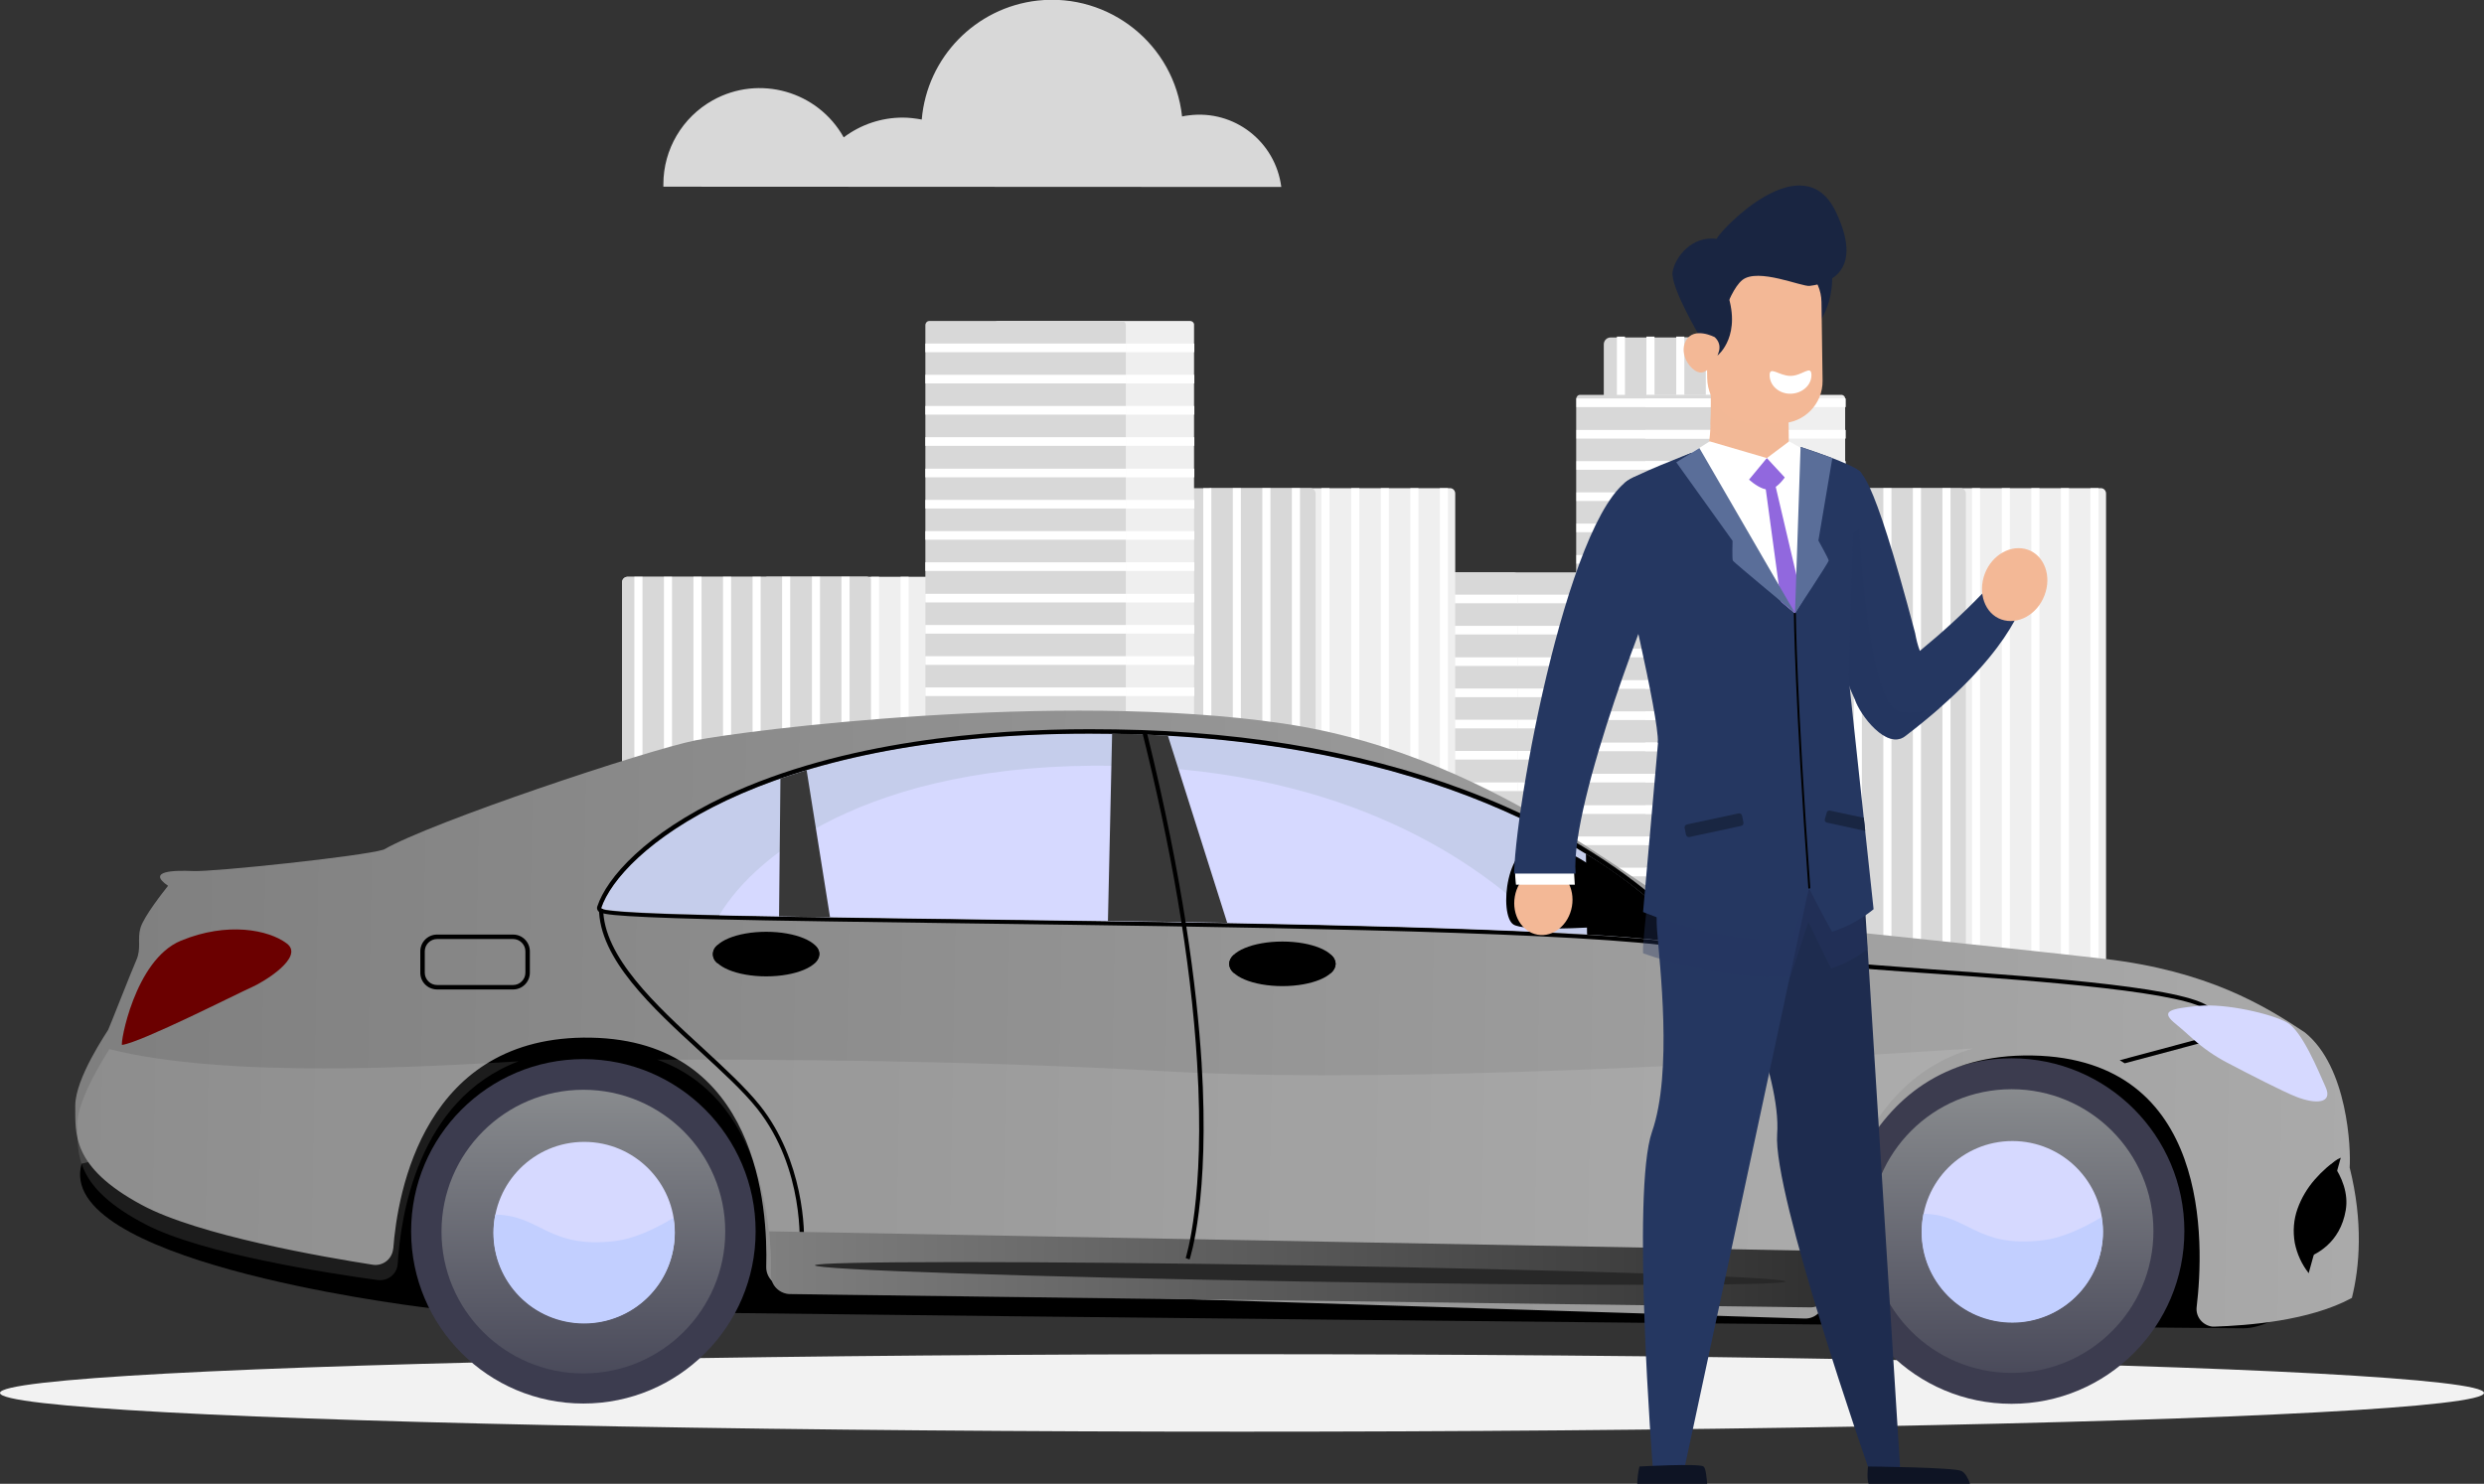 <svg version="1.1" id="Layer_1" xmlns="http://www.w3.org/2000/svg" xmlns:xlink="http://www.w3.org/1999/xlink" x="0px" y="0px"
	 viewBox="0 0 891.2 532.5" style="enable-background:new 0 0 891.2 532.5;" xml:space="preserve">
<rect x="0" y="0" width="891.2" height="532.5" fill="#333333" stroke="none"/>
<style type="text/css">
	.st0{fill:#F2F2F2;}
	.st1{fill:#D8D8D8;}
	.st2{fill:#FFFFFF;}
	.st3{fill:#EFEFEF;}
	.st4{fill:url(#SVGID_1_);}
	.st5{fill:url(#SVGID_2_);}
	.st6{fill:#D6D9FF;}
	.st7{fill:#C2CFFF;}
	.st8{fill:url(#SVGID_3_);}
	.st9{fill:url(#SVGID_4_);}
	.st10{fill:url(#SVGID_5_);}
	.st11{opacity:0.11;}
	.st12{fill:#C5CDEB;}
	.st13{fill:#383838;}
	.st14{fill:url(#SVGID_6_);}
	.st15{fill:#282828;}
	.st16{fill:#6B0000;}
	.st17{fill:#1E2C4F;}
	.st18{fill:#0E1424;}
	.st19{fill:#253761;}
	.st20{opacity:0.38;fill:#253761;enable-background:new    ;}
	.st21{opacity:0.5;fill:#253761;enable-background:new    ;}
	.st22{fill:#9168DE;}
	.st23{fill:#F3B896;}
	.st24{opacity:0.5;fill:#F3B896;enable-background:new    ;}
	.st25{fill:#192541;}
	.st26{fill:#5A6E99;}
	.st27{fill:#192642;}
</style>
<ellipse class="st0" cx="445.6" cy="499.9" rx="445.6" ry="13.9"/>
<path class="st1" d="M459.7,67.1c-2.1-16.3-16.9-27.8-33.2-25.7c-0.8,0.1-1.6,0.2-2.4,0.4C421.3,16,398.1-2.6,372.3,0.2
	c-22.3,2.5-39.7,20.4-41.6,42.7c-2.3-0.4-4.5-0.7-6.8-0.7c-7.7,0-15.1,2.5-21.2,7.1c-9.3-16.6-30.3-22.6-47-13.3
	c-10.9,6.1-17.7,17.6-17.7,30.1c0,0.3,0,0.6,0,0.9L459.7,67.1z"/>
<g>
	<path class="st1" d="M652.3,159.4h-52.2l0,0v-35.8c0-1.4,1.1-2.5,2.5-2.5h47.2c1.4,0,2.5,1.1,2.5,2.5L652.3,159.4L652.3,159.4
		L652.3,159.4z"/>
	<path class="st1" d="M627.6,159.4h-52.2l0,0v-35.8c0-1.4,1.1-2.5,2.5-2.5h47.2c1.4,0,2.5,1.1,2.5,2.5L627.6,159.4L627.6,159.4z"/>
	<rect x="580.1" y="120.8" class="st2" width="2.9" height="248.1"/>
	<rect x="590.7" y="120.8" class="st2" width="2.9" height="248.1"/>
	<rect x="601.4" y="120.8" class="st2" width="2.9" height="248.1"/>
	<rect x="612" y="120.8" class="st2" width="2.9" height="248.1"/>
	<polygon class="st2" points="622.6,368.9 622.6,120.8 625.5,120.8 625.5,368.9 623,368.9 	"/>
	<rect x="633.2" y="120.8" class="st2" width="2.9" height="248.1"/>
	<rect x="643.8" y="120.8" class="st2" width="2.9" height="248.1"/>
	<path class="st3" d="M665.9,423.3V177.1c0-1,0.8-1.8,1.8-1.9h86.1c1,0,1.8,0.9,1.8,1.9v246.3H665.9z"/>
	<path class="st1" d="M615.7,423.3V177.1c0-1,0.8-1.8,1.8-1.9c0,0,0,0,0,0h86c1,0,1.8,0.9,1.8,1.9c0,0,0,0,0,0v246.3H615.7z"/>
	<rect x="643.8" y="175.2" class="st2" width="2.9" height="248.1"/>
	<rect x="654.5" y="175.2" class="st2" width="2.9" height="248.1"/>
	<rect x="665.1" y="175.2" class="st2" width="2.9" height="248.1"/>
	<rect x="675.7" y="175.2" class="st2" width="2.9" height="248.1"/>
	<rect x="686.3" y="175.2" class="st2" width="2.9" height="248.1"/>
	<rect x="696.9" y="175.2" class="st2" width="2.9" height="248.1"/>
	<rect x="707.5" y="175.2" class="st2" width="2.9" height="248.1"/>
	<rect x="718.2" y="175.2" class="st2" width="2.9" height="248.1"/>
	<polygon class="st2" points="728.8,423.3 728.8,175.2 731.7,175.2 731.7,423.3 729.1,423.3 	"/>
	<rect x="739.4" y="175.2" class="st2" width="2.9" height="248.1"/>
	<rect x="750" y="175.2" class="st2" width="2.9" height="248.1"/>
	<path class="st1" d="M497.4,423.3V206.9c0-0.8,0.6-1.5,1.4-1.5c0,0,0,0,0,0h69.1c0.8,0,1.5,0.7,1.4,1.5c0,0,0,0,0,0v216.4H497.4z"
		/>
	<rect x="497.4" y="213.4" class="st2" width="71.9" height="3.1"/>
	<rect x="497.4" y="224.6" class="st2" width="71.9" height="3.1"/>
	<rect x="497.4" y="235.9" class="st2" width="71.9" height="3.1"/>
	<rect x="497.4" y="247.1" class="st2" width="71.9" height="3.1"/>
	<rect x="497.4" y="258.3" class="st2" width="71.9" height="3.1"/>
	<rect x="497.4" y="269.5" class="st2" width="71.9" height="3.1"/>
	<rect x="497.4" y="280.8" class="st2" width="71.9" height="3.1"/>
	<rect x="497.4" y="292" class="st2" width="71.9" height="3.1"/>
	<rect x="497.4" y="303.2" class="st2" width="71.9" height="3.1"/>
	<rect x="497.4" y="314.4" class="st2" width="71.9" height="3.1"/>
	<rect x="497.4" y="325.7" class="st2" width="71.9" height="3.1"/>
	<rect x="497.4" y="336.9" class="st2" width="71.9" height="3.1"/>
	<rect x="497.4" y="348.1" class="st2" width="71.9" height="3.1"/>
	<rect x="497.4" y="359.3" class="st2" width="71.9" height="3.1"/>
	<rect x="497.4" y="370.6" class="st2" width="71.9" height="3.1"/>
	<rect x="497.4" y="381.8" class="st2" width="71.9" height="3.1"/>
	<rect x="497.4" y="393" class="st2" width="71.9" height="3.1"/>
	<rect x="497.4" y="393" class="st2" width="71.9" height="3.1"/>
	<rect x="497.4" y="404.2" class="st2" width="71.9" height="3.1"/>
	<rect x="497.4" y="415.5" class="st2" width="71.9" height="3.1"/>
	<path class="st1" d="M472.7,423.3V206.9c0-0.8,0.6-1.5,1.4-1.5c0,0,0,0,0,0h69c0.8,0,1.5,0.7,1.4,1.5c0,0,0,0,0,0v216.4H472.7z"/>
	<rect x="472.7" y="213.4" class="st2" width="71.9" height="3.1"/>
	<rect x="472.7" y="224.6" class="st2" width="71.9" height="3.1"/>
	<rect x="472.7" y="235.9" class="st2" width="71.9" height="3.1"/>
	<rect x="472.7" y="247.1" class="st2" width="71.9" height="3.1"/>
	<rect x="472.7" y="258.3" class="st2" width="71.9" height="3.1"/>
	<rect x="472.7" y="269.5" class="st2" width="71.9" height="3.1"/>
	<rect x="472.7" y="280.8" class="st2" width="71.9" height="3.1"/>
	<rect x="472.7" y="292" class="st2" width="71.9" height="3.1"/>
	<rect x="472.7" y="303.2" class="st2" width="71.9" height="3.1"/>
	<rect x="472.7" y="314.4" class="st2" width="71.9" height="3.1"/>
	<rect x="472.7" y="325.7" class="st2" width="71.9" height="3.1"/>
	<rect x="472.7" y="336.9" class="st2" width="71.9" height="3.1"/>
	<rect x="472.7" y="348.1" class="st2" width="71.9" height="3.1"/>
	<rect x="472.7" y="359.3" class="st2" width="71.9" height="3.1"/>
	<rect x="472.7" y="370.6" class="st2" width="71.9" height="3.1"/>
	<rect x="472.7" y="381.8" class="st2" width="71.9" height="3.1"/>
	<rect x="472.7" y="393" class="st2" width="71.9" height="3.1"/>
	<rect x="472.7" y="404.2" class="st2" width="71.9" height="3.1"/>
	<rect x="472.7" y="415.5" class="st2" width="71.9" height="3.1"/>
	<path class="st3" d="M590.2,423.3V143.2c0-0.8,0.6-1.5,1.4-1.5c0,0,0,0,0,0h69c0.8,0,1.5,0.7,1.4,1.5c0,0,0,0,0,0v280.1H590.2z"/>
	<path class="st1" d="M565.5,423.3V143.2c0-0.8,0.6-1.5,1.4-1.5c0,0,0,0,0,0h69c0.8,0,1.5,0.7,1.4,1.5c0,0,0,0,0,0v280.1H565.5z"/>
	<rect x="590.3" y="143" class="st2" width="71.9" height="3.1"/>
	<rect x="590.3" y="154.3" class="st2" width="71.9" height="3.1"/>
	<rect x="590.3" y="165.5" class="st2" width="71.9" height="3.1"/>
	<rect x="590.3" y="176.7" class="st2" width="71.9" height="3.1"/>
	<rect x="590.3" y="187.9" class="st2" width="71.9" height="3.1"/>
	<rect x="590.3" y="199.2" class="st2" width="71.9" height="3.1"/>
	<rect x="590.3" y="210.4" class="st2" width="71.9" height="3.1"/>
	<rect x="590.3" y="221.6" class="st2" width="71.9" height="3.1"/>
	<rect x="590.3" y="232.8" class="st2" width="71.9" height="3.1"/>
	<rect x="590.3" y="244.1" class="st2" width="71.9" height="3.1"/>
	<rect x="590.3" y="255.3" class="st2" width="71.9" height="3.1"/>
	<rect x="590.3" y="266.5" class="st2" width="71.9" height="3.1"/>
	<rect x="590.3" y="277.7" class="st2" width="71.9" height="3.1"/>
	<rect x="590.3" y="289" class="st2" width="71.9" height="3.1"/>
	<rect x="590.3" y="300.2" class="st2" width="71.9" height="3.1"/>
	<rect x="590.3" y="311.4" class="st2" width="71.9" height="3.1"/>
	<rect x="590.3" y="322.6" class="st2" width="71.9" height="3.1"/>
	<rect x="590.3" y="322.6" class="st2" width="71.9" height="3.1"/>
	<rect x="590.3" y="333.9" class="st2" width="71.9" height="3.1"/>
	<rect x="590.3" y="345.1" class="st2" width="71.9" height="3.1"/>
	<rect x="565.6" y="143" class="st2" width="71.9" height="3.1"/>
	<rect x="565.6" y="154.3" class="st2" width="71.9" height="3.1"/>
	<rect x="565.6" y="165.5" class="st2" width="71.9" height="3.1"/>
	<rect x="565.6" y="176.7" class="st2" width="71.9" height="3.1"/>
	<rect x="565.6" y="187.9" class="st2" width="71.9" height="3.1"/>
	<rect x="565.6" y="199.2" class="st2" width="71.9" height="3.1"/>
	<rect x="565.6" y="210.4" class="st2" width="71.9" height="3.1"/>
	<rect x="565.6" y="221.6" class="st2" width="71.9" height="3.1"/>
	<rect x="565.6" y="232.8" class="st2" width="71.9" height="3.1"/>
	<rect x="565.6" y="244.1" class="st2" width="71.9" height="3.1"/>
	<rect x="565.6" y="255.3" class="st2" width="71.9" height="3.1"/>
	<rect x="565.6" y="266.5" class="st2" width="71.9" height="3.1"/>
	<rect x="565.6" y="277.7" class="st2" width="71.9" height="3.1"/>
	<rect x="565.6" y="289" class="st2" width="71.9" height="3.1"/>
	<rect x="565.6" y="300.2" class="st2" width="71.9" height="3.1"/>
	<rect x="565.6" y="311.4" class="st2" width="71.9" height="3.1"/>
	<rect x="565.6" y="322.6" class="st2" width="71.9" height="3.1"/>
	<rect x="565.6" y="333.9" class="st2" width="71.9" height="3.1"/>
	<rect x="565.6" y="345.1" class="st2" width="71.9" height="3.1"/>
	<path class="st3" d="M273.4,423.3V208.9c0-1,0.8-1.8,1.8-1.9c0,0,0,0,0,0h86c1,0,1.8,0.9,1.8,1.9c0,0,0,0,0,0v214.4H273.4z"/>
	<path class="st1" d="M223.2,423.3V208.9c0-1,0.8-1.8,1.8-1.9c0,0,0,0,0,0h86c1,0,1.8,0.9,1.8,1.9c0,0,0,0,0,0v214.4H223.2z"/>
	<path class="st1" d="M223.2,423.3V208.9c0-1,0.8-1.8,1.8-1.9c0,0,0,0,0,0h86c1,0,1.8,0.9,1.8,1.9c0,0,0,0,0,0v214.4H223.2z"/>
	<rect x="227.6" y="207" class="st2" width="2.9" height="216.3"/>
	<rect x="238.2" y="207" class="st2" width="2.9" height="216.3"/>
	<rect x="248.8" y="207" class="st2" width="2.9" height="216.3"/>
	<rect x="259.4" y="207" class="st2" width="2.9" height="216.3"/>
	<rect x="270" y="207" class="st2" width="2.9" height="216.3"/>
	<rect x="280.6" y="207" class="st2" width="2.9" height="216.3"/>
	<rect x="291.3" y="207" class="st2" width="2.9" height="216.3"/>
	<rect x="301.9" y="207" class="st2" width="2.9" height="216.3"/>
	<polygon class="st2" points="312.5,423.3 312.5,207 315.4,207 315.4,423.3 312.9,423.3 	"/>
	<rect x="323.1" y="207" class="st2" width="2.9" height="216.3"/>
	<rect x="333.7" y="207" class="st2" width="2.9" height="216.3"/>
	<path class="st3" d="M432.5,423.3V177.1c0-1,0.8-1.8,1.8-1.9c0,0,0,0,0,0h86c1,0,1.8,0.9,1.8,1.9c0,0,0,0,0,0v246.3H432.5z"/>
	<path class="st1" d="M382.3,423.3V177.1c0-1,0.8-1.8,1.8-1.9c0,0,0,0,0,0h86.1c1,0,1.8,0.9,1.8,1.9c0,0,0,0,0,0v246.3H382.3z"/>
	<rect x="410.4" y="175.2" class="st2" width="2.9" height="248.1"/>
	<rect x="421.1" y="175.2" class="st2" width="2.9" height="248.1"/>
	<rect x="431.7" y="175.2" class="st2" width="2.9" height="248.1"/>
	<rect x="442.3" y="175.2" class="st2" width="2.9" height="248.1"/>
	<rect x="452.9" y="175.2" class="st2" width="2.9" height="248.1"/>
	<rect x="463.5" y="175.2" class="st2" width="2.9" height="248.1"/>
	<rect x="474.1" y="175.2" class="st2" width="2.9" height="248.1"/>
	<rect x="484.8" y="175.2" class="st2" width="2.9" height="248.1"/>
	<polygon class="st2" points="495.4,423.3 495.4,175.2 498.3,175.2 498.3,423.3 495.7,423.3 	"/>
	<rect x="506" y="175.2" class="st2" width="2.9" height="248.1"/>
	<rect x="516.6" y="175.2" class="st2" width="2.9" height="248.1"/>
	<path class="st3" d="M356.6,423.4V116.7c0-0.8,0.6-1.5,1.4-1.5c0,0,0,0,0,0h69c0.8,0,1.5,0.7,1.4,1.5c0,0,0,0,0,0v306.7H356.6z"/>
	<rect x="356.6" y="123.3" class="st2" width="71.9" height="3.1"/>
	<rect x="356.6" y="134.5" class="st2" width="71.9" height="3.1"/>
	<rect x="356.6" y="145.7" class="st2" width="71.9" height="3.1"/>
	<rect x="356.6" y="156.9" class="st2" width="71.9" height="3.1"/>
	<rect x="356.6" y="168.2" class="st2" width="71.9" height="3.1"/>
	<rect x="356.6" y="179.4" class="st2" width="71.9" height="3.1"/>
	<rect x="356.6" y="190.6" class="st2" width="71.9" height="3.1"/>
	<rect x="356.6" y="201.8" class="st2" width="71.9" height="3.1"/>
	<rect x="356.6" y="213.1" class="st2" width="71.9" height="3.1"/>
	<rect x="356.6" y="224.3" class="st2" width="71.9" height="3.1"/>
	<rect x="356.6" y="235.5" class="st2" width="71.9" height="3.1"/>
	<rect x="356.6" y="246.7" class="st2" width="71.9" height="3.1"/>
	<rect x="356.6" y="258" class="st2" width="71.9" height="3.1"/>
	<rect x="356.6" y="269.2" class="st2" width="71.9" height="3.1"/>
	<rect x="356.6" y="280.4" class="st2" width="71.9" height="3.1"/>
	<rect x="356.6" y="291.6" class="st2" width="71.9" height="3.1"/>
	<rect x="356.6" y="302.9" class="st2" width="71.9" height="3.1"/>
	<rect x="356.6" y="302.9" class="st2" width="71.9" height="3.1"/>
	<rect x="356.6" y="314.1" class="st2" width="71.9" height="3.1"/>
	<rect x="356.6" y="325.3" class="st2" width="71.9" height="3.1"/>
	<rect x="356.6" y="336.5" class="st2" width="71.9" height="3.1"/>
	<rect x="356.6" y="347.8" class="st2" width="71.9" height="3.1"/>
	<rect x="356.6" y="359" class="st2" width="71.9" height="3.1"/>
	<rect x="356.6" y="370.2" class="st2" width="71.9" height="3.1"/>
	<rect x="356.6" y="381.4" class="st2" width="71.9" height="3.1"/>
	<rect x="356.6" y="392.6" class="st2" width="71.9" height="3.1"/>
	<rect x="356.6" y="403.9" class="st2" width="71.9" height="3.1"/>
	<path class="st1" d="M332,423.4V116.7c0-0.8,0.6-1.5,1.4-1.5c0,0,0,0,0,0h69.1c0.8,0,1.5,0.7,1.4,1.5c0,0,0,0,0,0v306.7H332z"/>
	<rect x="332" y="123.3" class="st2" width="71.9" height="3.1"/>
	<rect x="332" y="134.5" class="st2" width="71.9" height="3.1"/>
	<rect x="332" y="145.7" class="st2" width="71.9" height="3.1"/>
	<rect x="332" y="156.9" class="st2" width="71.9" height="3.1"/>
	<rect x="332" y="168.2" class="st2" width="71.9" height="3.1"/>
	<rect x="332" y="179.4" class="st2" width="71.9" height="3.1"/>
	<rect x="332" y="190.6" class="st2" width="71.9" height="3.1"/>
	<rect x="332" y="201.8" class="st2" width="71.9" height="3.1"/>
	<rect x="332" y="213.1" class="st2" width="71.9" height="3.1"/>
	<rect x="332" y="224.3" class="st2" width="71.9" height="3.1"/>
	<rect x="332" y="235.5" class="st2" width="71.9" height="3.1"/>
	<rect x="332" y="246.7" class="st2" width="71.9" height="3.1"/>
	<rect x="332" y="258" class="st2" width="71.9" height="3.1"/>
	<rect x="332" y="269.2" class="st2" width="71.9" height="3.1"/>
	<rect x="332" y="280.4" class="st2" width="71.9" height="3.1"/>
	<rect x="332" y="291.6" class="st2" width="71.9" height="3.1"/>
	<rect x="332" y="302.9" class="st2" width="71.9" height="3.1"/>
	<rect x="332" y="314.1" class="st2" width="71.9" height="3.1"/>
	<rect x="332" y="325.3" class="st2" width="71.9" height="3.1"/>
	<rect x="332" y="336.5" class="st2" width="71.9" height="3.1"/>
	<rect x="332" y="347.8" class="st2" width="71.9" height="3.1"/>
	<rect x="332" y="359" class="st2" width="71.9" height="3.1"/>
	<rect x="332" y="370.2" class="st2" width="71.9" height="3.1"/>
	<rect x="332" y="381.4" class="st2" width="71.9" height="3.1"/>
	<rect x="332" y="392.6" class="st2" width="71.9" height="3.1"/>
	<rect x="332" y="403.9" class="st2" width="71.9" height="3.1"/>
	<rect x="332" y="415.1" class="st2" width="71.9" height="3.1"/>
</g>
<path d="M839.8,455.7c0,0-20.5,21-35,21s-638.3-5.8-651-7.3S19.4,451.9,29.3,417.6c75-16.8,98.7-36.8,122.2-42.5
	s119.6-11.8,119.6-11.8l184.1,18.3c0,0,213.6-43.1,242.1-40.3s78,7.9,78,7.9s32.7,8,31.3,18.4S839.8,455.7,839.8,455.7z"/>
<g>
	
		<linearGradient id="SVGID_1_" gradientUnits="userSpaceOnUse" x1="-651.034" y1="-267.161" x2="-651.034" y2="-349.471" gradientTransform="matrix(-1.005 0 0 -1.005 67.441 249.801)">
		<stop  offset="0" style="stop-color:#3C3C4F"/>
		<stop  offset="1" style="stop-color:#969999"/>
	</linearGradient>
	<circle class="st4" cx="721.7" cy="441.8" r="62"/>
	<g>
		
			<linearGradient id="SVGID_2_" gradientUnits="userSpaceOnUse" x1="-644.374" y1="-257.224" x2="-644.374" y2="-110.543" gradientTransform="matrix(-1 0 0 -1 77.29 258.27)">
			<stop  offset="0" style="stop-color:#3C3C4F"/>
			<stop  offset="1" style="stop-color:#969999"/>
		</linearGradient>
		<circle class="st5" cx="721.7" cy="441.8" r="50.9"/>
		<g>
			<circle class="st6" cx="722" cy="442" r="32.5"/>
			<path class="st7" d="M690.1,435.6c-3.6,17.6,7.7,34.8,25.3,38.4s34.8-7.7,38.4-25.3c0.7-3.4,0.9-7,0.4-10.4
				c-0.1-0.5-0.1-1-0.2-1.5c-7.2,4.3-14.4,7.5-21,8.3C709,448,706.4,435.9,690.1,435.6z"/>
		</g>
	</g>
</g>
<linearGradient id="SVGID_3_" gradientUnits="userSpaceOnUse" x1="-131.878" y1="-257.422" x2="-131.878" y2="-339.732" gradientTransform="matrix(-1.003 6.906481e-04 -6.906481e-04 -1.003 76.925 259.246)">
	<stop  offset="0" style="stop-color:#3C3C4F"/>
	<stop  offset="1" style="stop-color:#969999"/>
</linearGradient>
<circle class="st8" cx="209.3" cy="441.9" r="61.8"/>
<linearGradient id="SVGID_4_" gradientUnits="userSpaceOnUse" x1="-131.99" y1="-257.43" x2="-131.99" y2="-110.75" gradientTransform="matrix(-1 0 0 -1 77.29 258.27)">
	<stop  offset="0" style="stop-color:#3C3C4F"/>
	<stop  offset="1" style="stop-color:#969999"/>
</linearGradient>
<circle class="st9" cx="209.3" cy="442" r="50.9"/>
<circle class="st6" cx="209.6" cy="442.3" r="32.5"/>
<path class="st7" d="M177.7,435.9c-3.6,17.6,7.7,34.8,25.3,38.4c17.6,3.6,34.8-7.7,38.4-25.3c0.7-3.4,0.9-7,0.4-10.4
	c-0.1-0.5-0.1-1-0.2-1.5c-7.2,4.3-14.4,7.5-21,8.3C196.6,448.2,194,436.1,177.7,435.9z"/>
<linearGradient id="SVGID_5_" gradientUnits="userSpaceOnUse" x1="499.713" y1="-104.365" x2="1319.714" y2="-104.365" gradientTransform="matrix(-1 -1.831376e-02 1.831376e-02 -1 1349.269 274.948)">
	<stop  offset="0" style="stop-color:#AAAAAA"/>
	<stop  offset="1" style="stop-color:#7F7F7F"/>
</linearGradient>
<path class="st10" d="M794.5,476.1c11.7-0.4,34.1-2,49.3-10.3c2.8-11.2,4.1-27.3-0.8-46.8c0.5-6.6-0.7-36.2-16.1-48.5
	c-14.4-9.6-34.9-22.1-72-26.4c-37-4.3-130.3-13.7-144.9-15.5s-69.3-57.3-150-69c-80.7-11.8-193.1,2.6-210.5,6.1
	s-94.7,29.3-111.8,39.2c-7.5,2.4-61.8,8.1-68.5,7.7c-6.6-0.3-16.8-0.1-8.9,5.3c-1.6,2-8.7,11-9.9,15.1c-1.2,4.1,0.4,7.3-1.5,11.6
	s-9.7,24.3-10.1,25c-0.4,0.8-11.8,17.3-11.8,27.2c0.1,9.9-1.6,21.9,23.8,35.6c20.3,11,65.7,18.8,83,21.5c3.4,0.5,6.6-1.8,7.2-5.3
	c0-0.2,0-0.3,0.1-0.5c1.5-20,11-76.8,70.9-75.7c60.1,1.1,63.5,61.5,62.9,82.2c-0.1,3.8,2.9,7,6.7,7.1c0,0,0,0,0,0l365.9,11.5
	c3.6,0.1,6.6-2.6,6.8-6.2c1.1-21.4,9.9-89.4,74.9-88.2c64.2,1.2,61.6,67.8,58.9,90.3c-0.4,3.5,2.2,6.6,5.7,7
	C794,476.1,794.3,476.1,794.5,476.1z"/>
<g class="st11">
	<path class="st2" d="M186,380.9c-36.3,13.8-42.3,56-43.3,72.6c-0.2,3.5-3.2,6.1-6.6,5.9c-0.2,0-0.3,0-0.5,0
		c-17.4-2.4-62.9-9.3-83.4-20c-25.6-13.3-24.2-25.3-24.5-35.1s10.9-26.6,11.3-27.4c0.1-0.1,0.1-0.3,0.2-0.4
		C81.5,387.2,153.2,382.8,186,380.9z"/>
	<path class="st2" d="M276.6,457.5c0.2-17.6-3.1-63.7-40.8-77.2c40-0.1,109.5,0.1,183.1,4.2c94.9,5.3,253.9-6.2,288.9-8.2
		c-45.2,13.2-51,67.9-51.7,86.7c-0.1,3.6-3.1,6.4-6.6,6.3l-366-4.8C279.7,464.4,276.6,461.3,276.6,457.5z"/>
</g>
<path d="M288.3,447.8c0.7-5.8-0.1-31.5-15.6-51c-5.2-6.5-12.7-13.4-20.6-20.7c-16.7-15.3-35.7-32.8-35.7-50.2h-1.5
	c0,18.2,19.2,35.8,36.2,51.4c7.9,7.3,15.4,14.1,20.5,20.5c17.2,21.7,15.3,49.6,15.2,49.9L288.3,447.8z"/>
<path d="M839.8,415.5c-1.1,0.2-26.7,18.8-11.5,41.4L839.8,415.5z"/>
<path d="M657.1,346.5c-11.8-1.3-23.2-5.4-33.2-11.9c-3.8-2.5-7.2-5.4-10.3-8.8l2.3,0.2c2.7,2.7,5.7,5.2,8.9,7.3
	c9.7,6.4,20.8,10.4,32.4,11.6c8,0.9,21.1,1.9,36.2,3c42.1,3,94.4,6.7,100.2,14.4l-1.2,0.9c-5.4-7.1-61.8-11.2-99.1-13.8
	C678.2,348.4,665.2,347.4,657.1,346.5z"/>
<path d="M836.9,417.6c3.4,4.9,5.7,10.7,4.7,16.7c-2,11.8-10.6,16.2-15.9,17.8C818.6,435.9,830.9,422.5,836.9,417.6z"/>
<path d="M760.5,380.5l37.3-10l0.4,1.5l-35.9,9.6C761.8,381.3,761.2,380.9,760.5,380.5z"/>
<path d="M607.9,457.1c0.1-0.5,12.6-48.3,8.3-83.8c-4.3-35.8-18.8-39.7-19.4-39.9l-0.4,1.5l0.2-0.8l-0.2,0.8
	c0.1,0,14.1,3.9,18.2,38.6c4.2,35.2-8.2,82.8-8.3,83.2L607.9,457.1z"/>
<path class="st6" d="M786.7,372.8c3.8,3.4,8,6.3,12.4,8.6c7.8,4.1,20.1,10.4,24.7,12.2c7.1,2.8,13.2,2.4,10.6-3.4
	s-8.4-20.1-13.8-23.2s-22-7-31.9-6s-13.4,1.8-8.9,5.8C781.9,368.5,784.4,370.7,786.7,372.8z"/>
<path class="st12" d="M215.7,325.8c-1.7,5.2,300.8,2.7,381.2,11.8c2.3,0.3,4.3-1.4,4.6-3.7c0.1-1.3-0.3-2.5-1.2-3.4
	c-20.7-20.5-78.4-63.1-191.1-67C276,259,222.6,305.1,215.7,325.8z"/>
<path d="M390.9,263.3c5.9,0,12,0.1,18.3,0.3c112.7,3.9,170.3,46.4,191.1,67c1.6,1.6,1.7,4.2,0,5.9c-0.8,0.8-1.8,1.2-2.9,1.2h-0.5
	c-80.3-9.1-382.9-6.6-381.2-11.8C222.3,306.1,271,263.3,390.9,263.3L390.9,263.3z M390.9,261.7c-36.3,0-88.5,4.2-130.7,24
	c-28.6,13.5-42.5,29.3-45.9,39.6c-0.2,0.5-0.1,1.1,0.2,1.5c0.8,1.1,1.5,2.1,40.9,3.1c23.9,0.6,57.2,1,92.6,1.5
	c91,1.2,204.3,2.7,248.8,7.8c0.2,0,0.5,0,0.7,0c3.1,0,5.7-2.6,5.7-5.7c0-1.5-0.6-3-1.7-4.1c-8.8-8.7-28.5-25.5-61.5-40
	c-37.4-16.5-81.3-25.7-130.6-27.4C403.1,261.8,396.9,261.7,390.9,261.7L390.9,261.7L390.9,261.7L390.9,261.7z"/>
<path d="M569,306.4c11.3,6.8,21.8,14.9,31.2,24.1c1.6,1.6,1.6,4.3,0,5.9c-0.9,0.9-2.2,1.3-3.4,1.2c-7.4-0.8-16.6-1.6-27.4-2.2
	L569,306.4z"/>
<path class="st6" d="M555.5,334.6c-82-4.1-226.1-4.5-297.4-6.2c13.4-22.6,57.8-57.3,151-53.3C489.3,278.6,534.8,312.7,555.5,334.6z"
	/>
<path class="st13" d="M419,264l21.3,67.2c-14.2-0.3-28.5-0.5-42.8-0.7l1.5-67.2c3.3,0.1,6.7,0.1,10.1,0.2
	C412.5,263.7,415.8,263.9,419,264z"/>
<linearGradient id="SVGID_6_" gradientUnits="userSpaceOnUse" x1="864.72" y1="-197.355" x2="1246.08" y2="-197.355" gradientTransform="matrix(1 0 0 -1 -588.85 258.27)">
	<stop  offset="0" style="stop-color:#7F7F7F"/>
	<stop  offset="1" style="stop-color:#303030"/>
</linearGradient>
<path class="st14" d="M657.2,449c-0.7,5.6-1,10.4-1.2,13.9c-0.1,3.6-3.1,6.4-6.6,6.3l-366-4.8c-3.8-0.1-6.9-3.2-6.8-7
	c0.1-5.2-0.2-10.3-0.7-15.5L657.2,449z"/>
<path class="st15" d="M292.4,454.1c0,1.6,78,4.2,174.1,5.8s174.1,1.6,174.1,0s-78-4.2-174.1-5.8S292.4,452.6,292.4,454.1z"/>
<path d="M429.5,381.5c-2.3-38.2-9.8-79.1-19.6-118.4c0.6,0.1,1.1,0.2,1.7,0.3c12.8,52,17.8,91,19.5,118c3,48.8-4.2,70.3-4.3,70.6
	l-1.4-0.5C425.4,451.3,432.5,430,429.5,381.5z"/>
<path d="M585.1,323.8c0.9,3.7-1.4,7.4-5.1,8.3c-0.4,0.1-0.8,0.1-1.2,0.2c-10.7,0.8-31.9,1.9-35.8-0.5c-5.3-3.3-2.9-30.8,10.6-28.8
	S584.3,320.8,585.1,323.8C585.1,323.8,585.1,323.8,585.1,323.8z"/>
<path class="st13" d="M297.8,329.2c-6.4-0.1-12.5-0.2-18.3-0.3l0.5-49.5c3-1,6.1-2,9.4-3L297.8,329.2z"/>
<path class="st16" d="M43.8,375c-0.8,0.1,4.4-30.5,21.1-37.4s31.5-3.9,38,1s-8.4,13.9-12.8,15.8S50.7,374.1,43.8,375z"/>
<path d="M839.8,415.5c-0.9,0.4-1.8,0.9-2.6,1.6c-0.8,0.6-1.6,1.2-2.4,1.9c-1.5,1.3-3,2.8-4.3,4.3c-2.7,3.1-4.8,6.6-6.2,10.5
	c-1.4,3.9-1.7,8.1-1,12.2c0.8,4,2.5,7.8,5.1,11c-1-1.7-1.8-3.6-2.5-5.4c-0.7-1.8-1.2-3.8-1.4-5.7c-0.1-1-0.2-1.9-0.2-2.9
	c0-1,0.1-1.9,0.2-2.9c0.2-1.9,0.7-3.8,1.3-5.7c1.4-3.7,3.3-7.2,5.7-10.2c1.2-1.6,2.5-3.1,3.9-4.5C836.7,418,838.2,416.7,839.8,415.5
	z"/>
<ellipse cx="274.9" cy="342.4" rx="19.1" ry="8"/>
<path d="M293.9,342.4c-0.1,1.3-0.7,2.5-1.7,3.3h-34.8c-1.8-1.3-2.2-3.8-0.9-5.6c0.3-0.4,0.6-0.7,0.9-0.9h34.8
	C293.3,339.9,293.9,341.1,293.9,342.4z"/>
<ellipse cx="460.1" cy="345.9" rx="19.1" ry="8"/>
<path d="M479.2,345.9c-0.1,1.3-0.7,2.5-1.7,3.3h-34.8c-1.8-1.3-2.2-3.8-0.9-5.6c0.3-0.4,0.6-0.7,0.9-0.9h34.8
	C478.5,343.4,479.1,344.6,479.2,345.9z"/>
<path d="M150.8,349.1v-7.7c0-3.3,2.7-6,6-6h27.3c3.3,0,6,2.7,6,6v7.7c0,3.3-2.7,6-6,6h-27.4C153.4,355,150.8,352.4,150.8,349.1z
	 M156.8,337c-2.4,0-4.4,2-4.4,4.4v7.7c0,2.4,2,4.4,4.4,4.4h27.3c2.4,0,4.4-2,4.4-4.4v-7.7c0-2.4-2-4.4-4.4-4.4H156.8z"/>
<path class="st17" d="M667.2,294.6h-6.3c-0.7,0.6-1.5,1.2-2.3,1.6c-8.2,4.2-17,4.2-25.7,4.5c-7.7,0.2-15.2,0.2-22.2-2.2
	c0.5,7.5,2,25.8,5.4,35.2c4.3,12.1,23.1,51.8,21.5,73.3s32.8,120,32.8,120l11.3-0.4L667.2,294.6z"/>
<path class="st18" d="M670.4,532.5c-0.7-1.9-0.2-6.2-0.2-6.2s31,0.3,33.5,1.6c1.5,0.7,2.5,2.9,3.1,4.6H670.4z"/>
<path class="st19" d="M653.4,298l-49,228.7L593,527c0,0-7.8-99.3-0.3-120.8s2.7-60.4,1.8-72.5s2.7-38.6,2.7-38.6l30.2-0.3L653.4,298
	z"/>
<path class="st20" d="M627.3,294.9l24.2,2.9c1.1-0.4,2.2-0.9,3.3-1.5c0.8-0.4,1.5-1,2.2-1.6h6.3l6.8,45.8c-3.9,3.1-8.3,5.5-13.1,7.1
	c-3.9-7.6-8.2-16.7-8.2-16.7l-6.4,19.6c-18.5,1.4-43.4-4.8-52.9-8.4c-0.3-3.5,1.4-15.3,1.3-17.5c-1-12.1,6.3-29.5,6.3-29.5
	L627.3,294.9z"/>
<path class="st19" d="M648,195c-5.9-17.1,14.2-27.6,16.9-26.8c2.4,0.7,6.1-2,22.2,59c0.4,2.2,0.9,4.3,1.7,6.4
	c7.9-6.5,15.5-13.4,22.6-20.8c6.3-3.8,11.5-3.9,15.6,0.1c-1.3,3.5-5.7,22.4-43.5,51.3c-6.6,5-16.1-7.5-18-13.2l0,0
	c-2.1-4.4-3.7-9-4.7-13.7C659.4,235,649.3,198.6,648,195z"/>
<path class="st21" d="M650.5,203.3l16.6-13.8c0,0,3,63.8,14.7,65.9c3.7,0.6,8.8,0,14.1-1.3c-3.7,3.2-7.8,6.6-12.4,10.1
	c-6.6,5-16.1-7.5-18-13.2l0,0c-2.1-4.4-3.7-9-4.7-13.7C659.8,235.6,654,215.3,650.5,203.3z"/>
<path class="st19" d="M614.3,161.3h27.7c12.5-0.2,22.8,9.7,23,22.1c0,0.5,0,1.1,0,1.6l-1.8,57.6l9,83.7c-4.4,3.6-9.5,6.4-14.9,8.1
	c-4-7.1-8.2-15.5-8.2-15.5l-6.3,18.2c-26.1,1.9-53.3-9.8-53.3-9.8l9-102l-7.6-39.8C590.3,172.7,601.4,161.3,614.3,161.3z"/>
<path class="st19" d="M646,160.4c0,0,20,6.4,21.7,9.2c2.1,3.7,0.3,9.7,0.3,9.7l-8,0.8l-1.2-1.7l-7.2-4.5l-3.4-5.1L646,160.4z"/>
<path class="st19" d="M606.9,162.5c0,0-21.2,8.1-23.9,10.7s-1.3,27.8-1.3,27.8s13.6,56.4,13.1,65.5c5.1,6.9,19.7-17.2,19.8-25.7
	c0.2-5.8,0.9-11.6,2.3-17.3l-2.3-22l-7.8-14.5L606.9,162.5z"/>
<path class="st2" d="M651,166.1l0.5,18.8c0,0-2.9,22.8-3,22.9s-4.5,12.3-4.5,12.3l-4.1-3.5c0,0-10.6-10.6-11-12.3
	s-3.6-18.1-7.4-22.2s-11.6-11-11.7-12s1.4-3,1.4-3s1.6-3.3,3.7-3.3s11.4,1.3,12.5,1.3s3.5,0.2,5.2,0s3.5-0.2,3.5-0.2L651,166.1z"/>
<polygon class="st22" points="636.8,173.5 646.7,215.7 644,220.1 639,216 633.3,174 "/>
<path class="st23" d="M641.5,135.4l0.3,29.1c0.1,3.2-2,6-5.1,6.9c-5.9,1.7-15.8,1.9-24-10.1c1.9-7,0.9-29.4,0.9-29.4l6.6-1.2h9.9
	L641.5,135.4z"/>
<path class="st24" d="M640,147.2c-7.8-2.2-16.1-3.6-21.5-10.3c-1.3-1.6-2.4-3.4-3-5.4l-2,0.4c0,0,0.5,11.2,0.1,20.3
	c2.7,6.1,8.6,10,15.3,10h11.2c0.6,0,1.1,0,1.7-0.1l-0.1-14.5C641.1,147.4,640.6,147.3,640,147.2z"/>
<path class="st18" d="M587.4,532.5c0.1-2.1,0.3-4.1,0.8-6.2c0,0,21.4-1.2,23,0c0.9,0.7,1.1,4.5,1.3,6.2H587.4z"/>
<path class="st25" d="M649.8,120.7c0.4-2.6,10.5-10.6,6.7-29c-13.8,1.3-12.6,6.1-12.7,6.6s-2.5,6.9-2.5,6.9L649.8,120.7z"/>
<path class="st23" d="M638.8,151.9H629c-9,0-16.4-7.3-16.5-16.3l-0.6-42.5H638c8.5,0,15.4,6.8,15.5,15.3l0.4,28.2
	c0.1,8.4-6.6,15.2-14.9,15.3C638.9,151.9,638.9,152,638.8,151.9z"/>
<path class="st2" d="M649.9,134.5c-0.1-3.7-3.3,0.4-7.5,0.4s-7.6-3.8-7.5-0.1s3.5,6.6,7.6,6.5S650,138.2,649.9,134.5z"/>
<path class="st25" d="M616.3,127.5c0,0,9.1-7.2,3-23.5c-4.8,10.1-4.9,9.2-4.8,10.1s-1.5,13.2-1.5,13.2L616.3,127.5z"/>
<path class="st25" d="M610.5,121.9c0,0-11.4-19-10.4-24.4s6.9-12.9,15.8-11.8c1.8-3.7,31-34.1,42.7-9.8s-6.5,26.3-9.3,26.7
	s-18.6-6.6-24.2-2.1s-10,23-10,23L610.5,121.9z"/>
<path class="st23" d="M615.2,121c0,0-7.4-3.9-10.3,1.2s2.2,11.7,5.5,11.5s6.5-6.5,6.5-8.8C617,123.4,616.3,122,615.2,121z"/>
<path class="st22" d="M643.2,166.6c0,0-4.3,9.1-8.8,9.1s-11-7.6-11-7.6l10.5-3.7h3.9L643.2,166.6z"/>
<polygon class="st2" points="633.9,164.4 642.6,173.8 648.5,162.1 641.9,158.4 "/>
<polygon class="st2" points="633.9,164.4 625.3,174.8 606.9,162.5 613.4,158.4 "/>
<path class="st26" d="M646,160.4l-2,59.7c0,0,12.1-18.3,12.1-18.9s-3.7-7.2-3.7-7.2l5-29.6L646,160.4z"/>
<ellipse transform="matrix(0.172 -0.985 0.985 0.172 139.842 813.281)" class="st23" cx="553.7" cy="323.5" rx="12.1" ry="10.4"/>
<path class="st2" d="M564.6,311l0.4,6.5h-21.1c0,0-0.8-6,0.2-6S564.6,311,564.6,311z"/>
<path class="st19" d="M565.3,313.5h-22.1c1-30.6,22.8-143.3,46.2-142.9c5.3,0.1,26.9-0.6,8.2,33.1
	C593.7,210.7,563.2,288,565.3,313.5z"/>
<path class="st19" d="M644,220.1c0,0,0.2,30,5.2,98.8L644,220.1z"/>
<path d="M648.8,318.9l0.7-0.1c-4.9-68-5.2-98.5-5.2-98.8h-0.7C643.6,220.4,643.9,250.9,648.8,318.9z"/>
<path class="st27" d="M606.1,300.4l18.6-4c0.5-0.1,0.9-0.6,0.8-1.2l-0.5-2.5c-0.1-0.5-0.6-0.9-1.2-0.8l-18.6,4
	c-0.5,0.1-0.9,0.6-0.8,1.2l0.5,2.5C605.1,300.2,605.6,300.5,606.1,300.4z"/>
<path class="st27" d="M655.4,291.6c0.1-0.5,0.6-0.8,1.1-0.7l12.2,2.6l0.5,4.7l-13.8-3c-0.5-0.1-0.8-0.6-0.7-1.1c0,0,0,0,0,0
	L655.4,291.6z"/>
<path class="st26" d="M609.7,160.8L644,220c0,0-22-18.2-22.3-18.8s-0.1-7.1-0.1-7.1l-20.2-28.2L609.7,160.8z"/>
<path class="st23" d="M733.5,213.7c2.7-6.9,0-14.3-5.9-16.4s-12.9,1.7-15.5,8.6s0,14.3,5.9,16.4S730.9,220.6,733.5,213.7z"/>
</svg>